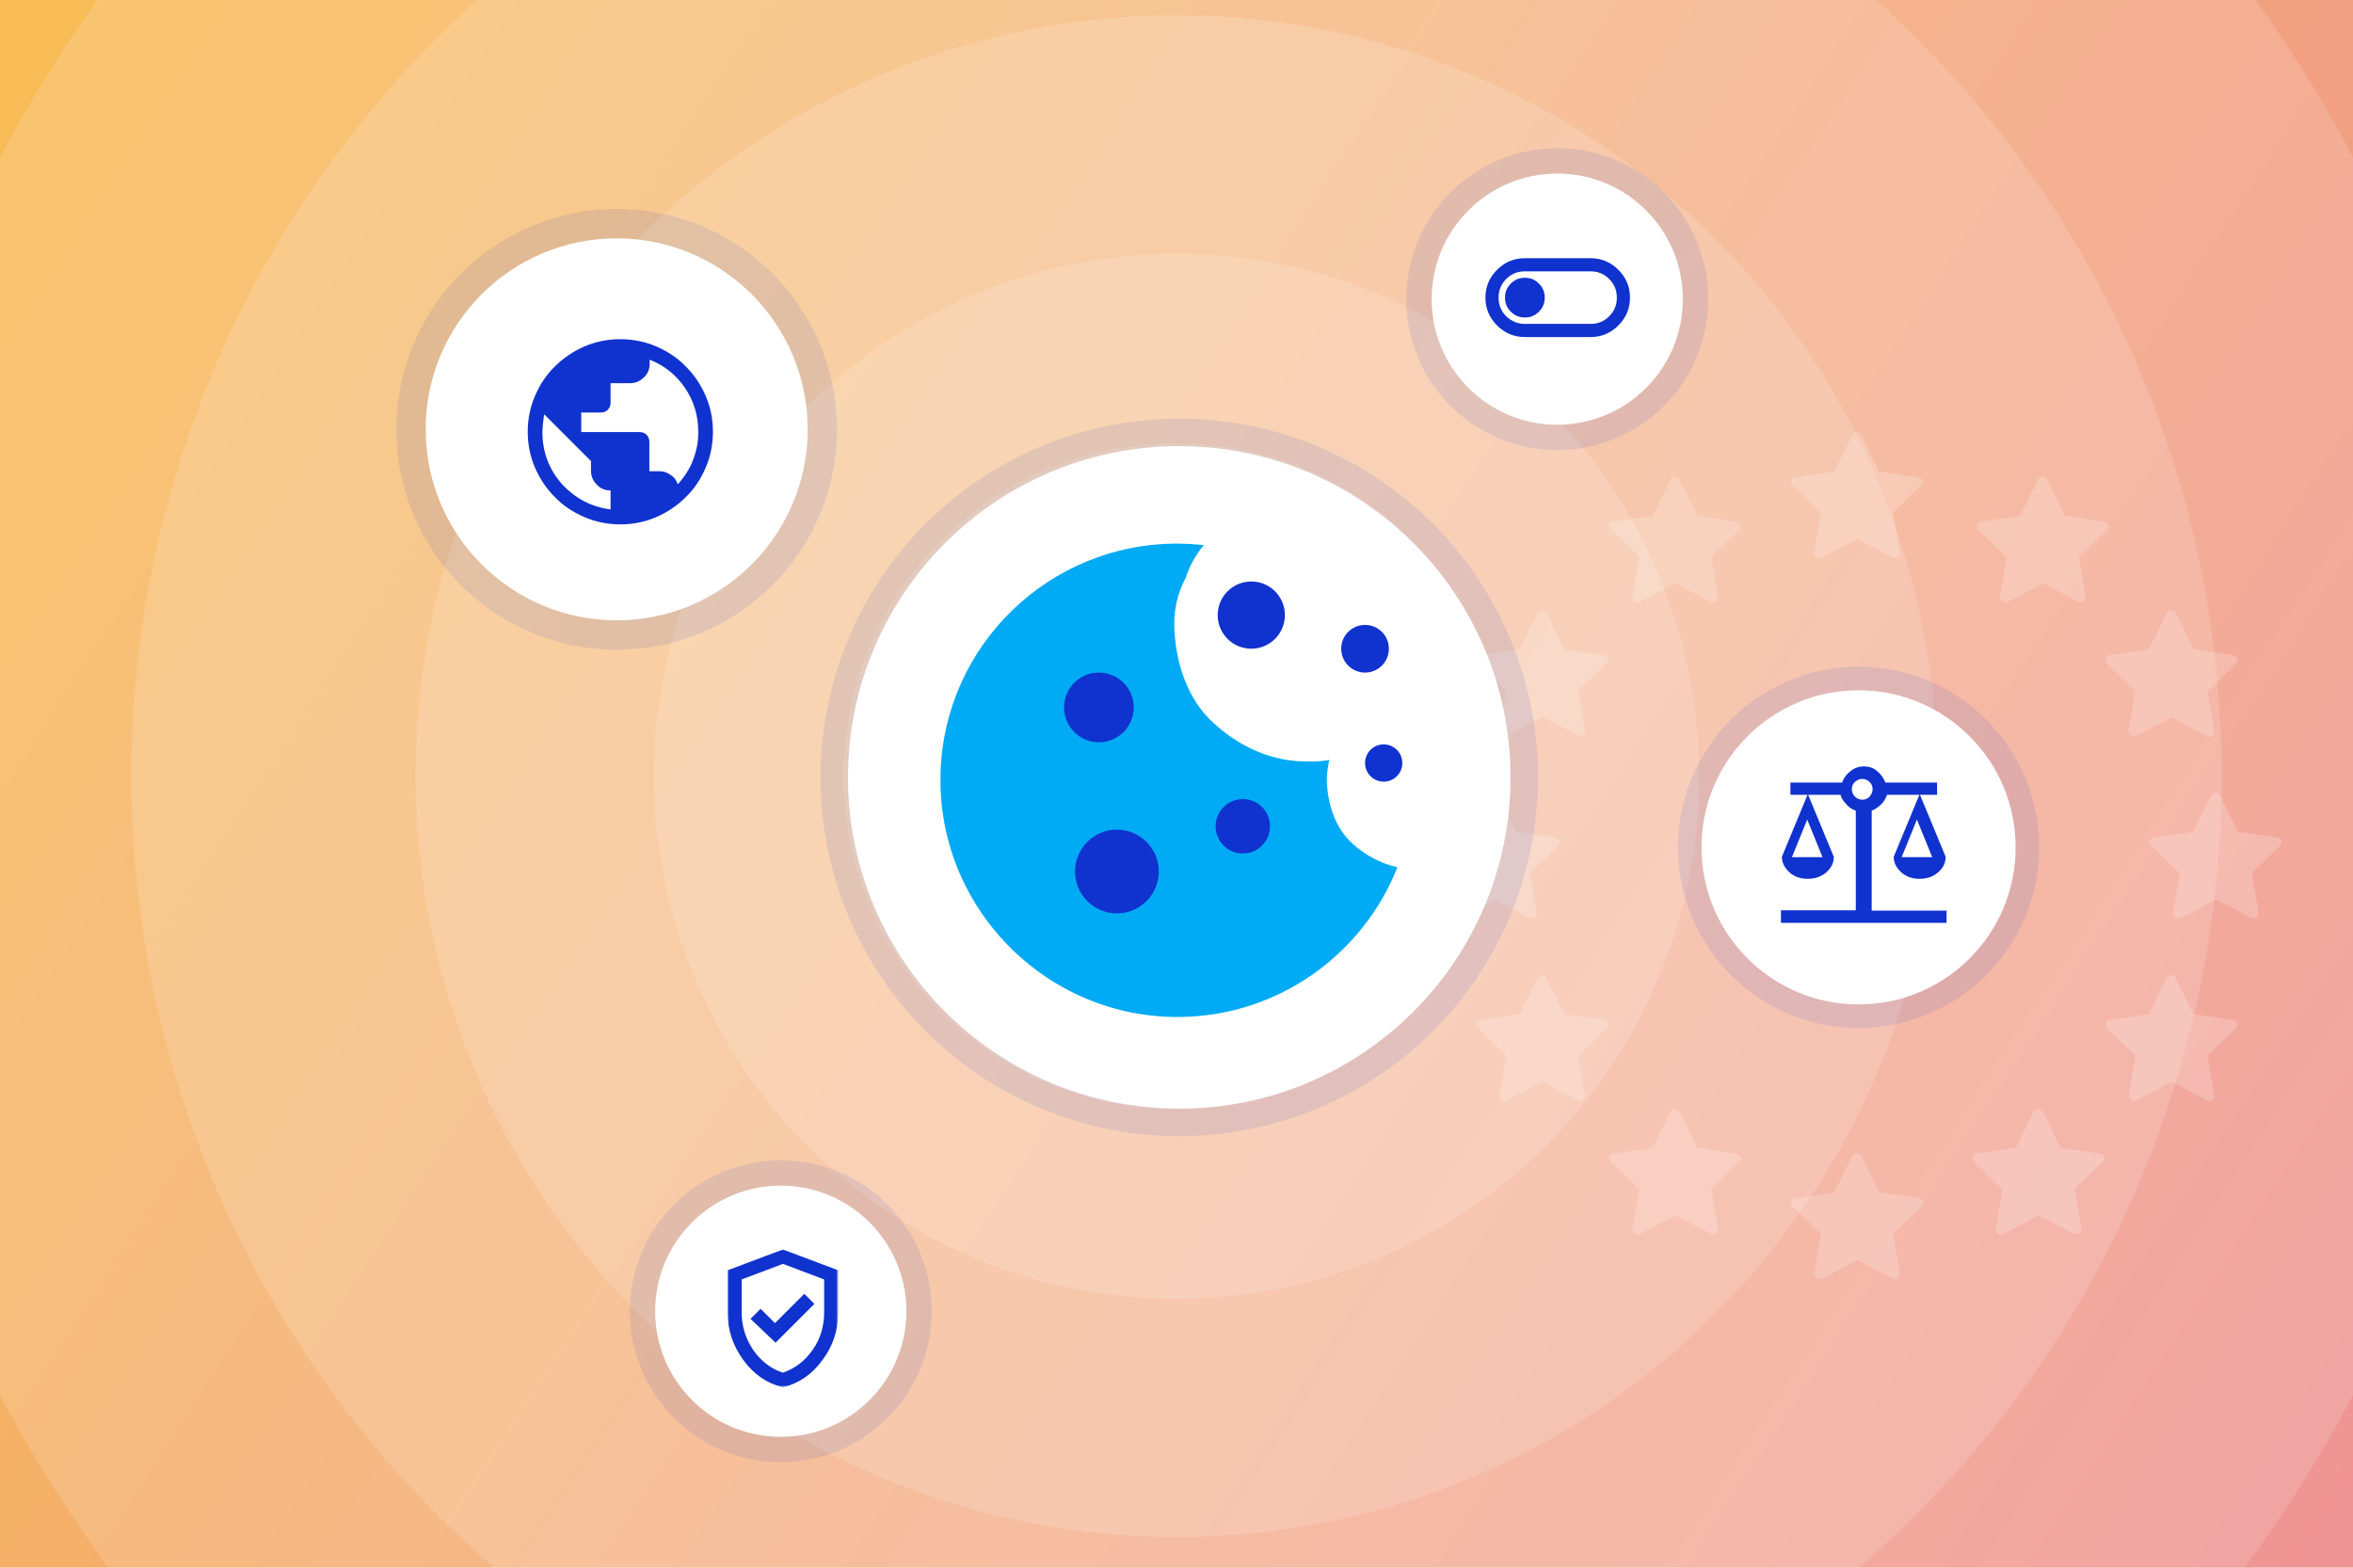 <?xml version="1.0" encoding="utf-8"?>
<!-- Generator: Adobe Illustrator 27.9.3, SVG Export Plug-In . SVG Version: 9.03 Build 53313)  -->
<svg version="1.1" id="Layer_1" xmlns="http://www.w3.org/2000/svg" xmlns:xlink="http://www.w3.org/1999/xlink" x="0px" y="0px"
	 width="770px" height="513px" viewBox="0 0 770 513" style="enable-background:new 0 0 770 513;" xml:space="preserve">
<style type="text/css">
	
		.st0{clip-path:url(#SVGID_00000145781123796404325890000007618941120988928671_);fill:url(#SVGID_00000181785675270357154660000007808710686593586074_);}
	.st1{opacity:0.15;clip-path:url(#SVGID_00000145781123796404325890000007618941120988928671_);enable-background:new    ;}
	.st2{fill:#FFFFFF;}
	.st3{fill:none;}
	.st4{opacity:0.1;fill:#1032CF;}
	.st5{fill:#1032CF;}
	.st6{filter:url(#Adobe_OpacityMaskFilter);}
	.st7{clip-path:url(#SVGID_00000085237449107220489320000002331829506715227783_);fill:#D9D9D9;}
	.st8{mask:url(#mask0_911_1573_00000063622641051243793120000010307664177666142595_);}
	.st9{opacity:0.2;fill:#FFFFFF;}
	.st10{fill:#00AAF5;}
</style>
<g>
	<defs>
		<rect id="SVGID_1_" width="770" height="513"/>
	</defs>
	<clipPath id="SVGID_00000140733859929937715970000004490137101416085150_">
		<use xlink:href="#SVGID_1_"  style="overflow:visible;"/>
	</clipPath>
	
		<linearGradient id="SVGID_00000158745379685246327560000011354105745491509404_" gradientUnits="userSpaceOnUse" x1="10.369" y1="12.032" x2="764.572" y2="504.192">
		<stop  offset="0" style="stop-color:#F8BB55"/>
		<stop  offset="1" style="stop-color:#EF9494"/>
	</linearGradient>
	
		<rect style="clip-path:url(#SVGID_00000140733859929937715970000004490137101416085150_);fill:url(#SVGID_00000158745379685246327560000011354105745491509404_);" width="770" height="513"/>
	<g style="opacity:0.15;clip-path:url(#SVGID_00000140733859929937715970000004490137101416085150_);enable-background:new    ;">
		<circle class="st2" cx="385" cy="254" r="109"/>
		<rect class="st3" width="770" height="513"/>
	</g>
	<g style="opacity:0.15;clip-path:url(#SVGID_00000140733859929937715970000004490137101416085150_);enable-background:new    ;">
		<circle class="st2" cx="385" cy="254" r="171"/>
		<rect class="st3" width="770" height="513"/>
	</g>
	<g style="opacity:0.15;clip-path:url(#SVGID_00000140733859929937715970000004490137101416085150_);enable-background:new    ;">
		<circle class="st2" cx="385" cy="254" r="249"/>
		<rect class="st3" width="770" height="513"/>
	</g>
	<g style="opacity:0.15;clip-path:url(#SVGID_00000140733859929937715970000004490137101416085150_);enable-background:new    ;">
		<circle class="st2" cx="385" cy="254" r="342"/>
		<rect class="st3" width="770" height="513"/>
	</g>
	<g style="opacity:0.15;clip-path:url(#SVGID_00000140733859929937715970000004490137101416085150_);enable-background:new    ;">
		<circle class="st2" cx="385" cy="254" r="435"/>
		<rect class="st3" width="770" height="513"/>
	</g>
</g>
<circle class="st4" cx="201.8" cy="140.5" r="72.1"/>
<circle class="st2" cx="201.8" cy="140.5" r="62.5"/>
<circle class="st4" cx="608.2" cy="277.3" r="59.1"/>
<circle class="st2" cx="608.2" cy="277.3" r="51.4"/>
<circle class="st4" cx="255.5" cy="429.1" r="49.4"/>
<circle class="st2" cx="255.5" cy="429.1" r="41.1"/>
<path class="st5" d="M582.8,301.9v-4h24.5v-32.6c-1.2-0.4-2.2-1-3.1-2.1c-0.9-0.9-1.6-1.9-1.9-3.1h-10.6l8.4,20.3
	c0,2.1-0.9,3.7-2.5,5.1s-3.7,2.1-6,2.1c-2.4,0-4.4-0.7-6-2.1c-1.6-1.5-2.5-3.1-2.5-5.1l8.4-20.3h-5.6v-4h16.9
	c0.6-1.6,1.5-2.8,2.8-3.8c1.3-1,2.8-1.5,4.3-1.5c1.6,0,3.1,0.4,4.3,1.5c1.3,1,2.2,2.4,2.8,3.8h16.9v4h-5.6l8.4,20.3
	c0,2.1-0.9,3.7-2.5,5.1s-3.7,2.1-6,2.1c-2.4,0-4.4-0.7-6-2.1c-1.6-1.5-2.5-3.1-2.5-5.1l8.4-20.3h-10.6c-0.4,1.2-1,2.2-1.9,3.1
	c-0.9,0.9-1.9,1.6-3.1,2.1V298h24.5v4H582.8z M622.3,280.5h10l-5-12.3L622.3,280.5z M586.4,280.5h10l-5-12.3L586.4,280.5z
	 M609.4,261.7c0.9,0,1.8-0.3,2.4-1s1-1.5,1-2.4c0-0.9-0.3-1.8-1-2.4c-0.6-0.6-1.5-1-2.4-1s-1.6,0.3-2.4,1c-0.7,0.6-1,1.5-1,2.4
	c0,0.9,0.3,1.6,1,2.4C607.6,261.3,608.5,261.7,609.4,261.7z"/>
<defs>
	<filter id="Adobe_OpacityMaskFilter" filterUnits="userSpaceOnUse" x="238.1" y="408.8" width="36.2" height="45.2">
		<feColorMatrix  type="matrix" values="1 0 0 0 0  0 1 0 0 0  0 0 1 0 0  0 0 0 1 0"/>
	</filter>
</defs>
<mask maskUnits="userSpaceOnUse" x="238.1" y="408.8" width="36.2" height="45.2" id="mask0_911_1573_00000063622641051243793120000010307664177666142595_">
	<g class="st6">
		<defs>
			<rect id="SVGID_00000064331573758239182550000008179030453893315978_" x="-271.2" y="-205" width="1097.6" height="731.2"/>
		</defs>
		<clipPath id="SVGID_00000086668933194399178920000000220737603198714249_">
			<use xlink:href="#SVGID_00000064331573758239182550000008179030453893315978_"  style="overflow:visible;"/>
		</clipPath>
		
			<rect x="229.1" y="404.3" style="clip-path:url(#SVGID_00000086668933194399178920000000220737603198714249_);fill:#D9D9D9;" width="54.2" height="54.2"/>
	</g>
</mask>
<g class="st8">
	<path class="st5" d="M253.8,439.4l12.7-12.7l-3.3-3.3l-9.6,9.6l-4.7-4.7l-3.3,3.3L253.8,439.4z M256.2,454c-5.3-1.3-9.6-4.3-13-9
		s-5.1-9.8-5.1-15.5v-13.8l18.1-6.8l18.1,6.8v13.8c0,5.7-1.7,11-5.1,15.5C265.8,449.7,261.5,452.7,256.2,454z M256.2,449.2
		c3.8-1.3,7.1-3.7,9.7-7.4c2.6-3.7,3.8-7.8,3.8-12.4v-10.7l-13.5-5.1l-13.5,5.1v10.7c0,4.6,1.3,8.7,3.8,12.4
		C249.1,445.5,252.4,448,256.2,449.2z"/>
</g>
<circle class="st4" cx="509.6" cy="97.9" r="49.4"/>
<circle class="st2" cx="509.6" cy="97.9" r="41.1"/>
<path class="st5" d="M203,171.6c-4.2,0-8.1-0.8-11.8-2.4c-3.7-1.6-6.9-3.7-9.6-6.5c-2.7-2.7-4.9-5.9-6.5-9.6
	c-1.6-3.7-2.4-7.6-2.4-11.8s0.8-8.1,2.4-11.8c1.6-3.7,3.7-6.9,6.5-9.6c2.7-2.7,5.9-4.9,9.6-6.5c3.7-1.6,7.6-2.4,11.8-2.4
	c4.2,0,8.1,0.8,11.8,2.4c3.7,1.6,6.9,3.7,9.6,6.5c2.7,2.7,4.9,5.9,6.5,9.6c1.6,3.7,2.4,7.6,2.4,11.8c0,4.2-0.8,8.1-2.4,11.8
	c-1.6,3.7-3.7,6.9-6.5,9.6c-2.7,2.7-5.9,4.9-9.6,6.5C211.1,170.8,207.2,171.6,203,171.6z M199.8,166.7v-6.2c-1.8,0-3.3-0.6-4.5-1.9
	c-1.2-1.2-1.9-2.7-1.9-4.5v-3.2l-15.3-15.3c-0.2,1-0.3,1.9-0.4,2.9s-0.2,1.9-0.2,2.9c0,6.4,2.1,12.1,6.3,16.9
	C188.1,163,193.4,165.9,199.8,166.7z M221.8,158.5c1.1-1.2,2-2.4,2.9-3.8s1.6-2.8,2.1-4.2c0.6-1.5,1-3,1.3-4.5
	c0.3-1.5,0.4-3.1,0.4-4.7c0-5.2-1.4-10-4.3-14.3c-2.9-4.3-6.8-7.4-11.6-9.3v1.3c0,1.8-0.6,3.3-1.9,4.5c-1.2,1.2-2.7,1.9-4.5,1.9
	h-6.4v6.4c0,0.9-0.3,1.7-0.9,2.3c-0.6,0.6-1.4,0.9-2.3,0.9h-6.4v6.4h19.1c0.9,0,1.7,0.3,2.3,0.9c0.6,0.6,0.9,1.4,0.9,2.3v9.6h3.2
	c1.4,0,2.6,0.4,3.7,1.2C220.6,156.1,221.4,157.2,221.8,158.5z"/>
<g>
	<path class="st5" d="M499,110.3c-3.6,0-6.6-1.3-9.1-3.8s-3.8-5.5-3.8-9.1s1.3-6.6,3.8-9.1s5.5-3.8,9.1-3.8h21.5
		c3.6,0,6.6,1.3,9.1,3.8s3.8,5.5,3.8,9.1s-1.3,6.6-3.8,9.1s-5.5,3.8-9.1,3.8H499z M499,106h21.5c2.4,0,4.4-0.8,6.1-2.5
		c1.7-1.7,2.5-3.7,2.5-6.1s-0.8-4.4-2.5-6.1c-1.7-1.7-3.7-2.5-6.1-2.5H499c-2.4,0-4.4,0.8-6.1,2.5c-1.7,1.7-2.5,3.7-2.5,6.1
		s0.8,4.4,2.5,6.1C494.7,105.2,496.7,106,499,106z M499,103.9c1.8,0,3.3-0.6,4.6-1.9s1.9-2.8,1.9-4.6s-0.6-3.3-1.9-4.6
		s-2.8-1.9-4.6-1.9s-3.3,0.6-4.6,1.9s-1.9,2.8-1.9,4.6s0.6,3.3,1.9,4.6S497.2,103.9,499,103.9z"/>
</g>
<path class="st9" d="M627.8,156.2l-12.9-1.9l-5.8-11.8c-0.1-0.3-0.4-0.6-0.8-0.8c-0.8-0.4-1.8-0.1-2.2,0.8l-5.8,11.8l-12.9,1.9
	c-0.3,0-0.7,0.2-0.9,0.4c-0.3,0.3-0.4,0.8-0.4,1.1c0,0.4,0.2,0.9,0.4,1.1l9.4,9.1l-2.2,12.9c0,0.3,0,0.6,0.1,0.9
	c0.1,0.3,0.3,0.6,0.6,0.7c0.2,0.2,0.6,0.3,0.9,0.3s0.6,0,0.9-0.2l11.6-6.1l11.6,6.1c0.3,0.2,0.7,0.2,1,0.1c0.9-0.1,1.4-1,1.3-1.9
	l-2.2-12.9l9.4-9.1c0.2-0.2,0.4-0.6,0.4-0.9C629.3,157.1,628.7,156.3,627.8,156.2L627.8,156.2z M688.6,170.7l-12.9-1.9l-5.8-11.8
	c-0.1-0.3-0.4-0.6-0.8-0.8c-0.8-0.4-1.8-0.1-2.2,0.8l-5.8,11.8l-12.9,1.9c-0.3,0-0.7,0.2-0.9,0.4c-0.3,0.3-0.4,0.8-0.4,1.1
	c0,0.4,0.2,0.9,0.4,1.1l9.4,9.1l-2.2,12.9c0,0.3,0,0.6,0.1,0.9c0.1,0.3,0.3,0.6,0.6,0.7c0.2,0.2,0.6,0.3,0.9,0.3s0.6,0,0.9-0.2
	l11.6-6.1l11.6,6.1c0.3,0.2,0.7,0.2,1,0.1c0.9-0.1,1.4-1,1.3-1.9l-2.2-12.9l9.4-9.1c0.2-0.2,0.4-0.6,0.4-0.9
	C690.2,171.7,689.5,170.8,688.6,170.7L688.6,170.7z M568.3,170.7l-12.9-1.9l-5.8-11.8c-0.1-0.3-0.4-0.6-0.8-0.8
	c-0.8-0.4-1.8-0.1-2.2,0.8l-5.8,11.8l-12.9,1.9c-0.3,0-0.7,0.2-0.9,0.4c-0.3,0.3-0.4,0.8-0.4,1.1c0,0.4,0.2,0.9,0.4,1.1l9.4,9.1
	l-2.2,12.9c0,0.3,0,0.6,0.1,0.9c0.1,0.3,0.3,0.6,0.6,0.7c0.2,0.2,0.6,0.3,0.9,0.3c0.3,0,0.6,0,0.9-0.2l11.6-6.1l11.6,6.1
	c0.3,0.2,0.7,0.2,1,0.1c0.9-0.1,1.4-1,1.3-1.9l-2.2-12.9l9.4-9.1c0.2-0.2,0.4-0.6,0.4-0.9C569.9,171.7,569.2,170.8,568.3,170.7
	L568.3,170.7z M730.7,214.4l-12.9-1.9l-5.8-11.8c-0.1-0.3-0.4-0.6-0.8-0.8c-0.8-0.4-1.8-0.1-2.2,0.8l-5.8,11.8l-12.9,1.9
	c-0.3,0-0.7,0.2-0.9,0.4c-0.3,0.3-0.4,0.8-0.4,1.1c0,0.4,0.2,0.9,0.4,1.1l9.4,9.1l-2.2,12.9c0,0.3,0,0.6,0.1,0.9s0.3,0.6,0.6,0.7
	c0.2,0.2,0.6,0.3,0.9,0.3s0.6,0,0.9-0.2l11.6-5.9l11.6,6.1c0.3,0.2,0.7,0.2,1,0.1c0.9-0.1,1.4-1,1.3-1.9l-2.2-12.9l9.4-9.1
	c0.2-0.2,0.4-0.6,0.4-0.9C732.2,215.4,731.6,214.5,730.7,214.4L730.7,214.4z M524.8,214.4l-12.9-1.9l-5.8-11.8
	c-0.1-0.3-0.4-0.6-0.8-0.8c-0.8-0.4-1.8-0.1-2.2,0.8l-5.8,11.8l-12.9,1.9c-0.3,0-0.7,0.2-0.9,0.4c-0.3,0.3-0.4,0.8-0.4,1.1
	c0,0.4,0.2,0.9,0.4,1.1l9.4,9.1l-2.2,12.9c0,0.3,0,0.6,0.1,0.9s0.3,0.6,0.6,0.7c0.2,0.2,0.6,0.3,0.9,0.3s0.6,0,0.9-0.2l11.6-6.1
	l11.6,6.1c0.3,0.2,0.7,0.2,1,0.1c0.9-0.1,1.4-1,1.3-1.9l-2.2-12.9l9.4-9.1c0.2-0.2,0.4-0.6,0.4-0.9
	C526.4,215.4,525.7,214.5,524.8,214.4L524.8,214.4z M745.2,274.1l-12.9-1.9l-5.8-11.8c-0.1-0.3-0.4-0.6-0.8-0.8
	c-0.8-0.4-1.8-0.1-2.2,0.8l-5.8,11.8l-12.9,1.9c-0.3,0-0.7,0.2-0.9,0.4c-0.3,0.3-0.4,0.8-0.4,1.1c0,0.4,0.2,0.9,0.4,1.1l9.4,9.1
	l-2.2,12.9c0,0.3,0,0.6,0.1,0.9s0.3,0.6,0.6,0.7c0.2,0.2,0.6,0.3,0.9,0.3c0.3,0,0.6,0,0.9-0.2l11.6-6.1l11.6,6.1
	c0.3,0.1,0.7,0.2,1,0.1c0.9-0.1,1.4-1,1.3-1.9l-2.2-12.9l9.4-9.1c0.2-0.2,0.4-0.6,0.4-0.9C746.7,275,746.1,274.3,745.2,274.1
	L745.2,274.1z M508.9,274.1l-12.9-1.9l-5.8-11.8c-0.1-0.3-0.4-0.6-0.8-0.8c-0.8-0.4-1.8-0.1-2.2,0.8l-5.8,11.8l-12.9,1.9
	c-0.3,0-0.7,0.2-0.9,0.4c-0.3,0.3-0.4,0.8-0.4,1.1c0,0.4,0.2,0.9,0.4,1.1l9.4,9.1l-2.2,12.9c0,0.3,0,0.6,0.1,0.9
	c0.1,0.3,0.3,0.6,0.6,0.7c0.2,0.2,0.6,0.3,0.9,0.3c0.3,0,0.6,0,0.9-0.2l11.6-6.1l11.6,6.1c0.3,0.1,0.7,0.2,1,0.1
	c0.9-0.1,1.4-1,1.3-1.9l-2.2-12.9l9.4-9.1c0.2-0.2,0.4-0.6,0.4-0.9C510.5,275,509.8,274.3,508.9,274.1L508.9,274.1z M730.7,333.8
	l-12.9-1.9l-5.8-11.8c-0.1-0.3-0.4-0.6-0.8-0.8c-0.8-0.4-1.8-0.1-2.2,0.8l-5.8,11.8l-12.9,1.9c-0.3,0-0.7,0.2-0.9,0.4
	c-0.3,0.3-0.4,0.8-0.4,1.1c0,0.4,0.2,0.9,0.4,1.1l9.4,9.1l-2.2,12.9c0,0.3,0,0.6,0.1,0.9s0.3,0.6,0.6,0.7c0.2,0.2,0.6,0.3,0.9,0.3
	s0.6,0,0.9-0.2l11.6-6.1l11.6,6.1c0.3,0.1,0.7,0.2,1,0.1c0.9-0.1,1.4-1,1.3-1.9l-2.2-12.9l9.4-9.1c0.2-0.2,0.4-0.6,0.4-0.9
	C732.2,334.8,731.6,334,730.7,333.8L730.7,333.8z M524.8,333.8l-12.9-1.9l-5.8-11.8c-0.1-0.3-0.4-0.6-0.8-0.8
	c-0.8-0.4-1.8-0.1-2.2,0.8l-5.8,11.8l-12.9,1.9c-0.3,0-0.7,0.2-0.9,0.4c-0.3,0.3-0.4,0.8-0.4,1.1c0,0.4,0.2,0.9,0.4,1.1l9.4,9.1
	l-2.2,12.9c0,0.3,0,0.6,0.1,0.9s0.3,0.6,0.6,0.7c0.2,0.2,0.6,0.3,0.9,0.3s0.6,0,0.9-0.2l11.6-6.1l11.6,6.1c0.3,0.1,0.7,0.2,1,0.1
	c0.9-0.1,1.4-1,1.3-1.9l-2.2-12.9l9.4-9.1c0.2-0.2,0.4-0.6,0.4-0.9C526.4,334.8,525.7,334,524.8,333.8L524.8,333.8z M687.2,377.5
	l-12.9-1.9l-5.8-11.8c-0.1-0.3-0.4-0.6-0.8-0.8c-0.8-0.4-1.8-0.1-2.2,0.8l-5.8,11.8l-12.9,1.9c-0.3,0-0.7,0.2-0.9,0.4
	c-0.3,0.3-0.4,0.8-0.4,1.1c0,0.4,0.2,0.9,0.4,1.1l9.4,9.1l-2.2,12.9c0,0.3,0,0.6,0.1,0.9c0.1,0.3,0.3,0.6,0.6,0.7
	c0.2,0.2,0.6,0.3,0.9,0.3s0.6,0,0.9-0.2l11.6-6.1l11.6,6.1c0.3,0.2,0.7,0.2,1,0.1c0.9-0.1,1.4-1,1.3-1.9l-2.2-12.9l9.4-9.1
	c0.2-0.2,0.4-0.6,0.4-0.9C688.8,378.5,688.1,377.7,687.2,377.5L687.2,377.5z M568.3,377.5l-12.9-1.9l-5.8-11.8
	c-0.1-0.3-0.4-0.6-0.8-0.8c-0.8-0.4-1.8-0.1-2.2,0.8l-5.8,11.8l-12.9,1.9c-0.3,0-0.7,0.2-0.9,0.4c-0.3,0.3-0.4,0.8-0.4,1.1
	c0,0.4,0.2,0.9,0.4,1.1l9.4,9.1l-2.2,12.9c0,0.3,0,0.6,0.1,0.9c0.1,0.3,0.3,0.6,0.6,0.7c0.2,0.2,0.6,0.3,0.9,0.3
	c0.3,0,0.6,0,0.9-0.2l11.6-6.1l11.6,6.1c0.3,0.2,0.7,0.2,1,0.1c0.9-0.1,1.4-1,1.3-1.9l-2.2-12.9l9.4-9.1c0.2-0.2,0.4-0.6,0.4-0.9
	C569.9,378.5,569.2,377.7,568.3,377.5L568.3,377.5z M627.8,392.1l-12.9-1.9l-5.8-11.8c-0.1-0.3-0.4-0.6-0.8-0.8
	c-0.8-0.4-1.8-0.1-2.2,0.8l-5.8,11.8l-12.9,1.9c-0.3,0-0.7,0.2-0.9,0.4c-0.3,0.3-0.4,0.8-0.4,1.1c0,0.4,0.2,0.9,0.4,1.1l9.4,9.1
	l-2.2,12.9c0,0.3,0,0.6,0.1,0.9c0.1,0.3,0.3,0.6,0.6,0.7c0.2,0.2,0.6,0.3,0.9,0.3c0.3,0,0.6,0,0.9-0.2l11.6-6.1l11.6,6.1
	c0.3,0.2,0.7,0.2,1,0.1c0.9-0.1,1.4-1,1.3-1.9l-2.2-12.9l9.4-9.1c0.2-0.2,0.4-0.6,0.4-0.9C629.3,393.1,628.7,392.2,627.8,392.1
	L627.8,392.1z"/>
<circle class="st4" cx="385.9" cy="254.4" r="117.4"/>
<circle class="st2" cx="385.9" cy="254.4" r="108.4"/>
<g>
	<path class="st10" d="M442.5,276c-5.6-5.1-8-12.8-8.3-20.2c-0.1-2.3,0.3-4.7,0.8-7.1l0,0c-2.4,0.4-4.8,0.6-7.3,0.5
		c-11.8,0-22.2-4.9-30.7-12.7s-12.2-19.5-12.7-30.7c-0.3-6,1-11.6,3.7-16.7l0,0c1.3-4,3.3-7.5,5.9-10.7l0,0
		c-2.9-0.3-5.7-0.5-8.7-0.5c-41.9,0-76.1,33.2-77.4,74.8c-1.5,44.1,34.6,80.8,78.7,80.1c32.2-0.5,59.6-20.7,70.8-49l0,0
		C451.8,282.6,446.8,279.9,442.5,276z"/>
	<circle class="st5" cx="359.6" cy="231.5" r="11.4"/>
	<circle class="st5" cx="406.7" cy="270.4" r="8.9"/>
	<circle class="st5" cx="365.5" cy="285.2" r="13.7"/>
	<ellipse transform="matrix(0.16 -0.987 0.987 0.16 145.272 573.259)" class="st5" cx="409.5" cy="201.3" rx="11" ry="11"/>
	<circle class="st5" cx="446.7" cy="212.3" r="7.8"/>
	<circle class="st5" cx="452.8" cy="249.7" r="6.1"/>
</g>
</svg>

